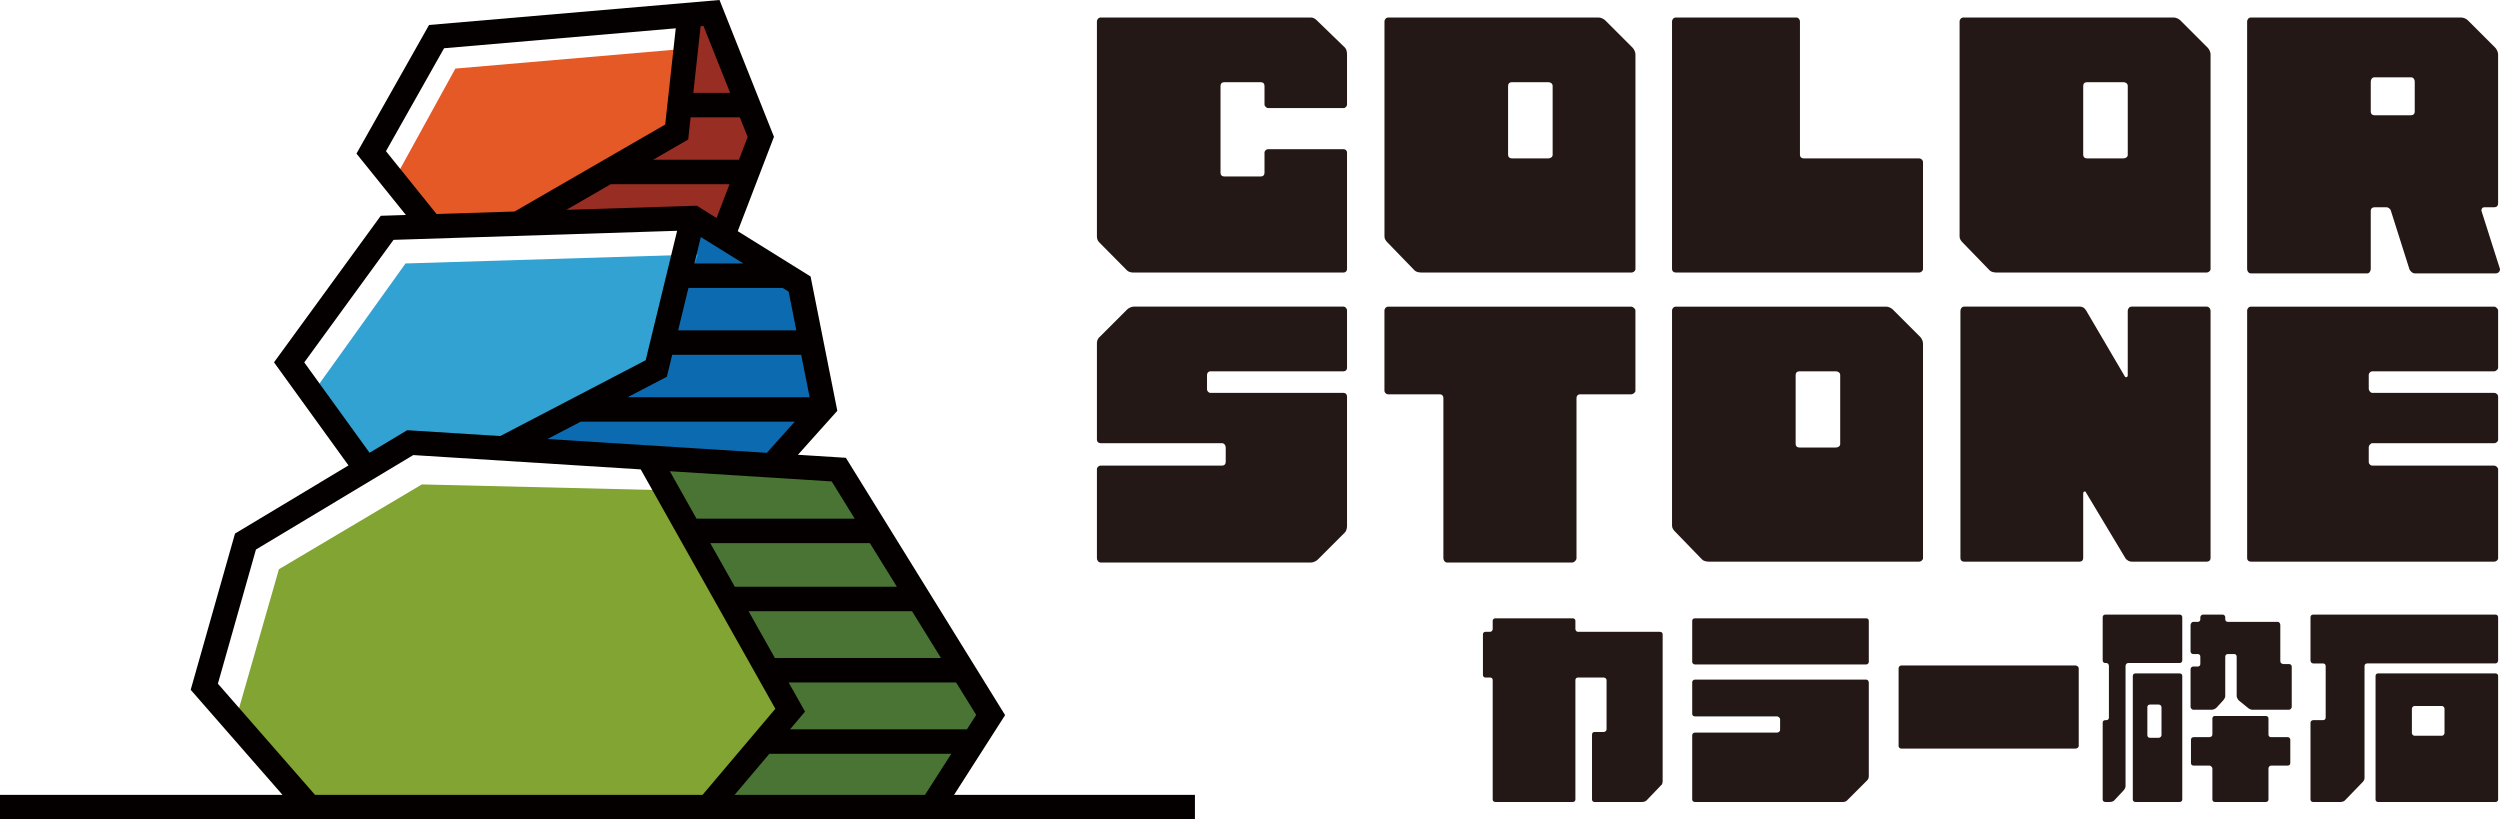 <svg xmlns="http://www.w3.org/2000/svg" id="_&#x30EC;&#x30A4;&#x30E4;&#x30FC;_1" data-name="&#x30EC;&#x30A4;&#x30E4;&#x30FC; 1" viewBox="0 0 2479.92 812.76"><defs><style>      .cls-1 {        fill: #040000;      }      .cls-2 {        fill: #4a7434;      }      .cls-3 {        fill: #32a2d3;      }      .cls-4 {        fill: #0c6bb0;      }      .cls-5 {        fill: #81a432;      }      .cls-6 {        fill: #231815;      }      .cls-7 {        fill: #982d23;      }      .cls-8 {        fill: #e55927;      }    </style></defs><g><polygon class="cls-7" points="707.45 16.37 754.71 135.8 722.3 229.63 688.27 215.88 524.61 219.11 651 143.89 670.45 121.25 680.98 9.63 707.45 16.37"></polygon><polygon class="cls-4" points="501.92 444.78 650.19 365.51 685.03 228.01 717.44 232.86 794.41 284.9 811.42 407.57 764.43 465.81 501.92 444.78"></polygon><polygon class="cls-2" points="649.57 458.49 781.63 699.52 704.93 804.4 926.66 803.05 980.95 705.99 831.87 463.34 649.57 458.49"></polygon><polygon class="cls-5" points="655.86 486.2 418.47 480.53 276.69 564.65 233.74 714.29 230.4 712.85 302.8 799.01 701.42 808.71 779.2 696.29 655.86 486.2"></polygon><polygon class="cls-3" points="310.71 389.14 402.27 261.34 692.32 252.44 644.52 381.86 500.3 439.28 409.56 437.67 362.57 460.31 310.71 389.14"></polygon><polygon class="cls-8" points="392.55 175.6 451.69 68.03 676.93 48.62 672.88 125.46 524.61 219.28 420.9 220.9 392.55 175.6"></polygon><path class="cls-1" d="M946.4,788.49l50.63-79.12-157.96-255.25-47.55-2.99,39.07-43.63-26.51-133.23-72.27-44.96,35.94-93.6L713.73,0l-288.12,24.78-72.01,127.59,49.04,60.88-24.94.8-105.9,145.37,73.9,102.26-112.58,67.61-43.96,154.96,91.09,104.24H0v24.27h1185.33v-24.27h-238.93ZM968.33,709.16l-9.16,14.32h-175.48l14.88-17.59-16.24-28.88h166.1l19.9,32.15ZM933.42,652.74h-164.73l-26.13-46.47h162.11l28.76,46.47ZM889.64,582.01h-160.74l-24.31-43.23h158.3l26.76,43.23ZM825,477.55l22.87,36.96h-156.93l-26.47-47.06,160.52,10.11ZM543.06,435.49l33.04-17.23h212.26l-27.7,30.93-217.6-13.7ZM803.13,394h-180.5l38.88-20.28,5.29-21.78h127.95l8.37,42.06ZM782.3,289.32l7.63,38.35h-117.23l10.22-42.06h93.42l5.96,3.71ZM688.82,261.35l6.37-26.21,42.14,26.21h-48.51ZM691.16,204.04l-129.36,4.13,44.08-25.46h117.79l-12.88,33.54-19.64-12.22ZM733,158.45h-85.09l34.76-20.07,2.41-21.99h48.82l7.76,19.49-8.67,22.57ZM724.25,92.13h-36.5l7.26-66.16,2.81-.24,26.43,66.4ZM382.87,149.97l57.63-102.12,229.83-19.77-10.48,95.44-60.49,34.93h-.21v.12l-88.73,51.24-77.36,2.47-50.19-62.31ZM301.82,359.48l88.55-121.55,281.32-8.99-31.2,128.37-144.27,75.24-92.32-5.81-37.29,22.4-64.79-89.65ZM312.51,788.49l-96.37-110.29,37.75-133.07,156.04-93.71,225.65,14.21,133.54,237.46-72.23,85.4h-384.38ZM917.56,788.49h-188.86l34.47-40.75h180.47l-26.08,40.75Z"></path></g><path class="cls-6" d="M1332.79,147.99c2,0,3.42,1.42,3.42,3.42v115.49c0,2-1.42,3.43-3.42,3.43h-209.04c-1.43,0-4.28-.57-5.7-2l-27.66-27.95c-1.43-1.42-2.28-3.42-2.28-5.7V21.08c0-1.43,1.42-3.71,3.71-3.71h208.75c2.28,0,4.28,1.42,5.7,2.85l27.95,27.09c1.42,1.43,1.99,4.28,1.99,6.56v49.91c0,1.43-1.42,3.42-3.42,3.42h-75.01c-1.43,0-3.43-1.99-3.43-3.42v-18.54c0-2.28-1.42-3.71-3.71-3.71h-36.21c-2.29,0-3.71,1.42-3.71,3.71v86.12c0,2.28,1.42,3.71,3.71,3.71h36.21c2.29,0,3.71-1.42,3.71-3.71v-19.96c0-2,2-3.42,3.43-3.42h75.01Z"></path><path class="cls-6" d="M1619.46,47.31c1.42,1.43,2.85,4.28,2.85,6.56v213.03c0,2-2.28,3.43-3.71,3.43h-208.75c-2.29,0-5.14-.57-6.56-2l-27.09-27.95c-1.43-1.42-2.85-3.42-2.85-5.7V21.08c0-1.43,1.42-3.71,3.71-3.71h208.75c2.28,0,5.14,1.42,6.56,2.85l27.09,27.09ZM1535.89,157.11c2.29,0,4.28-1.43,4.28-3.43v-68.44c0-2.28-1.99-3.71-4.28-3.71h-36.21c-2.29,0-3.71,1.42-3.71,3.71v68.44c0,2,1.42,3.43,3.71,3.43h36.21Z"></path><path class="cls-6" d="M1903.85,157.11c1.43,0,3.71,1.42,3.71,3.71v106.08c0,2-2.28,3.43-3.71,3.43h-241.55c-2.29,0-3.71-1.43-3.71-3.43V21.08c0-1.43,1.42-3.71,3.71-3.71h119.77c2,0,3.43,2.28,3.43,3.71v132.61c0,2,1.43,3.43,3.71,3.43h114.65Z"></path><path class="cls-6" d="M2189.96,47.31c1.42,1.43,2.85,4.28,2.85,6.56v213.03c0,2-2.28,3.43-3.71,3.43h-208.75c-2.29,0-5.14-.57-6.56-2l-27.09-27.95c-1.43-1.42-2.85-3.42-2.85-5.7V21.08c0-1.43,1.42-3.71,3.71-3.71h208.75c2.28,0,5.14,1.42,6.56,2.85l27.09,27.09ZM2106.39,157.11c2.29,0,4.28-1.43,4.28-3.43v-68.44c0-2.28-1.99-3.71-4.28-3.71h-36.21c-2.29,0-3.71,1.42-3.71,3.71v68.44c0,2,1.42,3.43,3.71,3.43h36.21Z"></path><path class="cls-6" d="M2371.68,209.01c-.57-2-2.85-3.42-4.28-3.42h-11.98c-2.29,0-3.71,1.42-3.71,3.42v57.89c0,2-1.43,4.29-3.43,4.29h-115.49c-2.29,0-3.71-2.29-3.71-4.29V21.08c0-1.43,1.42-3.71,3.71-3.71h208.75c2.28,0,5.14,1.42,6.56,2.85l27.09,27.09c1.42,1.43,2.85,4.28,2.85,6.56v148.01c0,2.28-1.43,3.71-3.71,3.71h-9.98c-2,0-2.86,1.42-2.86,3.42l17.97,56.47c1.42,2.85-.86,5.7-3.71,5.7h-80.43c-2.28,0-4.28-2.29-5.12-3.72l-18.54-58.46ZM2351.72,110.91c0,2,1.42,3.43,3.71,3.43h36.21c2.29,0,3.71-1.43,3.71-3.43v-29.94c0-2.28-1.42-4.28-3.71-4.28h-36.21c-2.29,0-3.71,2-3.71,4.28v29.94Z"></path><path class="cls-6" d="M1200.75,368.34c-2,0-3.43,1.42-3.43,3.71v14.26c0,1.42,1.43,3.42,3.43,3.42h132.04c2,0,3.42,1.42,3.42,3.71v128.05c0,2.28-.57,5.14-1.99,6.56l-27.09,27.09c-1.43,1.43-4.29,2.86-6.56,2.86h-208.75c-2.29,0-3.71-2.29-3.71-4.29v-88.4c0-1.43,1.42-3.43,3.71-3.43h120.34c2.29,0,3.72-1.42,3.72-3.71v-14.26c0-2-1.43-4.28-3.72-4.28h-120.34c-2.29,0-3.71-1.42-3.71-3.42v-96.4c0-1.99,1.42-4.84,2.85-5.7l27.09-27.09c1.43-1.43,4.28-2.85,6.56-2.85h208.18c2,0,3.42,2.28,3.42,3.71v57.04c0,1.99-1.42,3.42-3.42,3.42h-132.04Z"></path><path class="cls-6" d="M1622.31,387.73c0,1.43-2.28,3.42-4.28,3.42h-50.77c-1.99,0-3.42,1.43-3.42,3.71v158.85c0,2-2.29,4.29-4.28,4.29h-124.06c-2.29,0-3.71-2.29-3.71-4.29v-158.85c0-2.28-1.43-3.71-3.43-3.71h-51.33c-2.29,0-3.71-1.99-3.71-3.42v-79.85c0-1.43,1.42-3.71,3.71-3.71h240.98c2,0,4.28,2.28,4.28,3.71v79.85Z"></path><path class="cls-6" d="M1904.71,334.11c1.42,1.43,2.85,4.28,2.85,6.56v213.03c0,2-2.28,3.43-3.71,3.43h-208.75c-2.29,0-5.14-.57-6.56-2l-27.09-27.95c-1.43-1.42-2.85-3.42-2.85-5.7v-213.6c0-1.43,1.42-3.71,3.71-3.71h208.75c2.28,0,5.14,1.42,6.56,2.85l27.09,27.09ZM1821.14,443.92c2.29,0,4.28-1.43,4.28-3.43v-68.44c0-2.28-1.99-3.71-4.28-3.71h-36.21c-2.29,0-3.71,1.42-3.71,3.71v68.44c0,2,1.42,3.43,3.71,3.43h36.21Z"></path><path class="cls-6" d="M2189.1,304.17c2.28,0,3.71,2.28,3.71,4.28v245.26c0,2-1.43,3.43-3.71,3.43h-74.72c-2.29,0-4.29-1.43-5.7-2.86l-39.36-65.59c-.57-1.99-2.85-1.42-2.85.86v64.16c0,2-1.43,3.43-3.43,3.43h-114.93c-2,0-3.43-1.43-3.43-3.43v-245.26c0-2,1.43-4.28,3.43-4.28h115.49c2.29,0,4.28,1.42,5.7,3.71l38.5,65.59c.86,1.43,2.85.58,2.85-.85v-64.17c0-2,1.43-4.28,3.72-4.28h74.72Z"></path><path class="cls-6" d="M2353.14,368.34c-1.42,0-3.42,1.42-3.42,3.71v13.4c0,2.28,2,4.28,3.42,4.28h121.21c1.43,0,3.71,1.42,3.71,3.71v42.78c0,2-2.28,3.42-3.71,3.42h-121.21c-1.42,0-3.42,2.28-3.42,3.71v14.83c0,2.28,2,3.71,3.42,3.71h121.21c1.43,0,3.71,2,3.71,3.43v88.4c0,2-2.28,3.43-3.71,3.43h-241.55c-2.29,0-3.71-1.43-3.71-3.43v-245.83c0-1.43,1.42-3.71,3.71-3.71h241.55c1.43,0,3.71,2.28,3.71,3.71v57.04c0,1.42-2.28,3.42-3.71,3.42h-121.21Z"></path><g><path class="cls-6" d="M1649.29,774.94c0,1.65-.62,3.71-1.66,4.12l-14.42,15.04c-1.03,1.03-3.09,1.44-4.53,1.44h-46.99c-1.44,0-2.47-1.03-2.47-2.47v-64.3c0-1.65,1.03-2.68,2.47-2.68h9.28c1.03,0,2.68-1.03,2.68-2.47v-49.05c0-1.44-1.65-2.47-2.68-2.47h-25.76c-1.44,0-2.47,1.03-2.47,2.47v118.5c0,1.44-1.03,2.47-2.68,2.47h-76.67c-1.65,0-2.68-1.03-2.68-2.47v-118.5c0-1.44-1.03-2.47-2.47-2.47h-4.75c-1.44,0-2.47-1.03-2.47-2.68v-40.19c0-1.45,1.03-2.48,2.47-2.48h4.75c1.44,0,2.47-1.65,2.47-2.68v-8.24c0-1.45,1.03-2.48,2.68-2.48h76.67c1.65,0,2.68,1.03,2.68,2.48v8.24c0,1.03,1.03,2.68,2.47,2.68h81.4c1.65,0,2.69,1.03,2.69,2.48v145.7Z"></path><path class="cls-6" d="M1851.32,613.36c1.44,0,2.47,1.03,2.47,2.48v40.8c0,1.03-1.03,2.47-2.47,2.47h-170.02c-1.65,0-2.68-1.44-2.68-2.47v-40.8c0-1.45,1.03-2.48,2.68-2.48h170.02ZM1851.32,674.16c1.44,0,2.47,1.44,2.47,3.09v92.53c0,1.65-.41,3.09-1.44,4.13l-20.19,20.19c-1.03,1.03-2.47,1.44-4.13,1.44h-146.73c-1.65,0-2.68-1.03-2.68-2.47v-63.89c0-1.03,1.03-2.47,2.68-2.47h81.41c1.44,0,3.09-1.03,3.09-2.68v-10.72c0-1.03-1.65-2.68-3.09-2.68h-81.41c-1.65,0-2.68-1.03-2.68-2.47v-31.54c0-1.03,1.03-2.47,2.68-2.47h170.02Z"></path><path class="cls-6" d="M2058.93,742.58h-173.11c-1.44,0-2.47-1.44-2.47-2.47v-77.28c0-1.03,1.03-2.68,2.47-2.68h173.11c1.65,0,3.1,1.65,3.1,2.68v77.28c0,1.03-1.45,2.47-3.1,2.47Z"></path><path class="cls-6" d="M2085.8,612.33c0-1.65,1.03-2.68,2.68-2.68h73.58c1.65,0,2.68,1.03,2.68,2.68v42.67c0,1.65-1.03,2.68-2.68,2.68h-50.9c-1.65,0-2.69,1.44-2.69,3.09v119.32c0,1.03-1.03,3.09-2.06,4.12l-9.27,9.9c-1.03,1.03-3.1,1.44-4.54,1.44h-4.12c-1.65,0-2.68-1.03-2.68-2.47v-76.25c0-1.44,1.03-2.47,2.68-2.47h1.03c1.44,0,2.47-1.03,2.47-2.68v-50.9c0-1.65-1.03-3.09-2.47-3.09h-1.03c-1.65,0-2.68-1.03-2.68-2.68v-42.67ZM2115.68,670.46c0-1.44,1.03-2.47,2.68-2.47h43.7c1.65,0,2.68,1.03,2.68,2.47v122.62c0,1.44-1.03,2.47-2.68,2.47h-43.7c-1.65,0-2.68-1.03-2.68-2.47v-122.62ZM2130.11,729.19c0,1.65,1.03,2.68,2.68,2.68h8.66c1.03,0,2.68-1.03,2.68-2.68v-27.82c0-1.44-1.65-2.47-2.68-2.47h-8.66c-1.65,0-2.68,1.03-2.68,2.47v27.82ZM2198.73,701.98c-1.03,1.03-3.09,2.06-4.74,2.06h-18.54c-1.03,0-2.48-1.65-2.48-2.68v-37.51c0-1.65,1.45-2.68,2.48-2.68h4.74c1.44,0,2.47-1.03,2.47-2.47v-7.22c0-1.65-1.03-2.68-2.47-2.68h-4.74c-1.03,0-2.48-1.03-2.48-2.47v-26.38c0-1.44,1.45-3.09,2.48-3.09h4.74c1.44,0,2.47-1.03,2.47-2.48v-2.06c0-1.65,1.65-2.68,2.68-2.68h19.58c1.03,0,2.47,1.03,2.47,2.68v2.06c0,1.45,1.03,2.48,2.68,2.48h49.46c1.44,0,2.47,1.65,2.47,3.09v36.07c0,1.65,1.65,2.68,3.09,2.68h5.78c1.03,0,2.47,1.03,2.47,2.47v40.19c0,1.03-1.44,2.68-2.47,2.68h-36.69c-1.44,0-3.5-1.03-4.53-2.06l-8.87-7.21c-1.03-1.04-2.06-3.1-2.06-4.13v-39.16c0-1.65-1.03-2.68-2.47-2.68h-6.19c-1.65,0-2.68,1.03-2.68,2.68v39.16c0,1.03-1.03,3.09-2.06,4.13l-6.6,7.21ZM2269.22,731.24c1.65,0,2.68,1.03,2.68,2.69v23.07c0,1.44-1.03,2.47-2.68,2.47h-16.5c-1.44,0-2.47,1.66-2.47,2.69v30.91c0,1.44-1.03,2.47-2.68,2.47h-50.49c-1.44,0-2.47-1.03-2.47-2.47v-30.91c0-1.03-1.65-2.69-2.68-2.69h-15.87c-1.65,0-2.69-1.03-2.69-2.47v-23.07c0-1.66,1.04-2.69,2.69-2.69h15.87c1.03,0,2.68-1.03,2.68-2.47v-16.07c0-1.44,1.03-2.47,2.47-2.47h50.49c1.65,0,2.68,1.03,2.68,2.47v16.07c0,1.44,1.03,2.47,2.47,2.47h16.5Z"></path><path class="cls-6" d="M2475.38,609.66c1.65,0,2.68,1.03,2.68,2.68v42.67c0,1.65-1.03,3.09-2.68,3.09h-127.16c-1.65,0-2.68,1.03-2.68,2.68v111.07c0,1.66-1.03,3.1-2.06,4.13l-17.53,18.13c-1.03,1.03-3.09,1.44-4.53,1.44h-26.79c-1.65,0-2.68-1.03-2.68-2.47v-76.25c0-1.03,1.03-2.47,2.68-2.47h9.69c1.65,0,2.68-1.03,2.68-2.68v-50.9c0-1.65-1.03-2.68-2.68-2.68h-9.69c-1.65,0-2.68-1.44-2.68-3.09v-42.67c0-1.65,1.03-2.68,2.68-2.68h180.74ZM2356.47,670.46c0-1.44,1.03-2.47,2.47-2.47h116.44c1.65,0,2.68,1.03,2.68,2.47v122.62c0,1.44-1.03,2.47-2.68,2.47h-116.44c-1.44,0-2.47-1.03-2.47-2.47v-122.62ZM2392.52,727.13c0,1.03,1.03,2.68,2.48,2.68h27.41c1.44,0,2.47-1.65,2.47-2.68v-24.11c0-1.03-1.03-2.68-2.47-2.68h-27.41c-1.45,0-2.48,1.65-2.48,2.68v24.11Z"></path></g></svg>